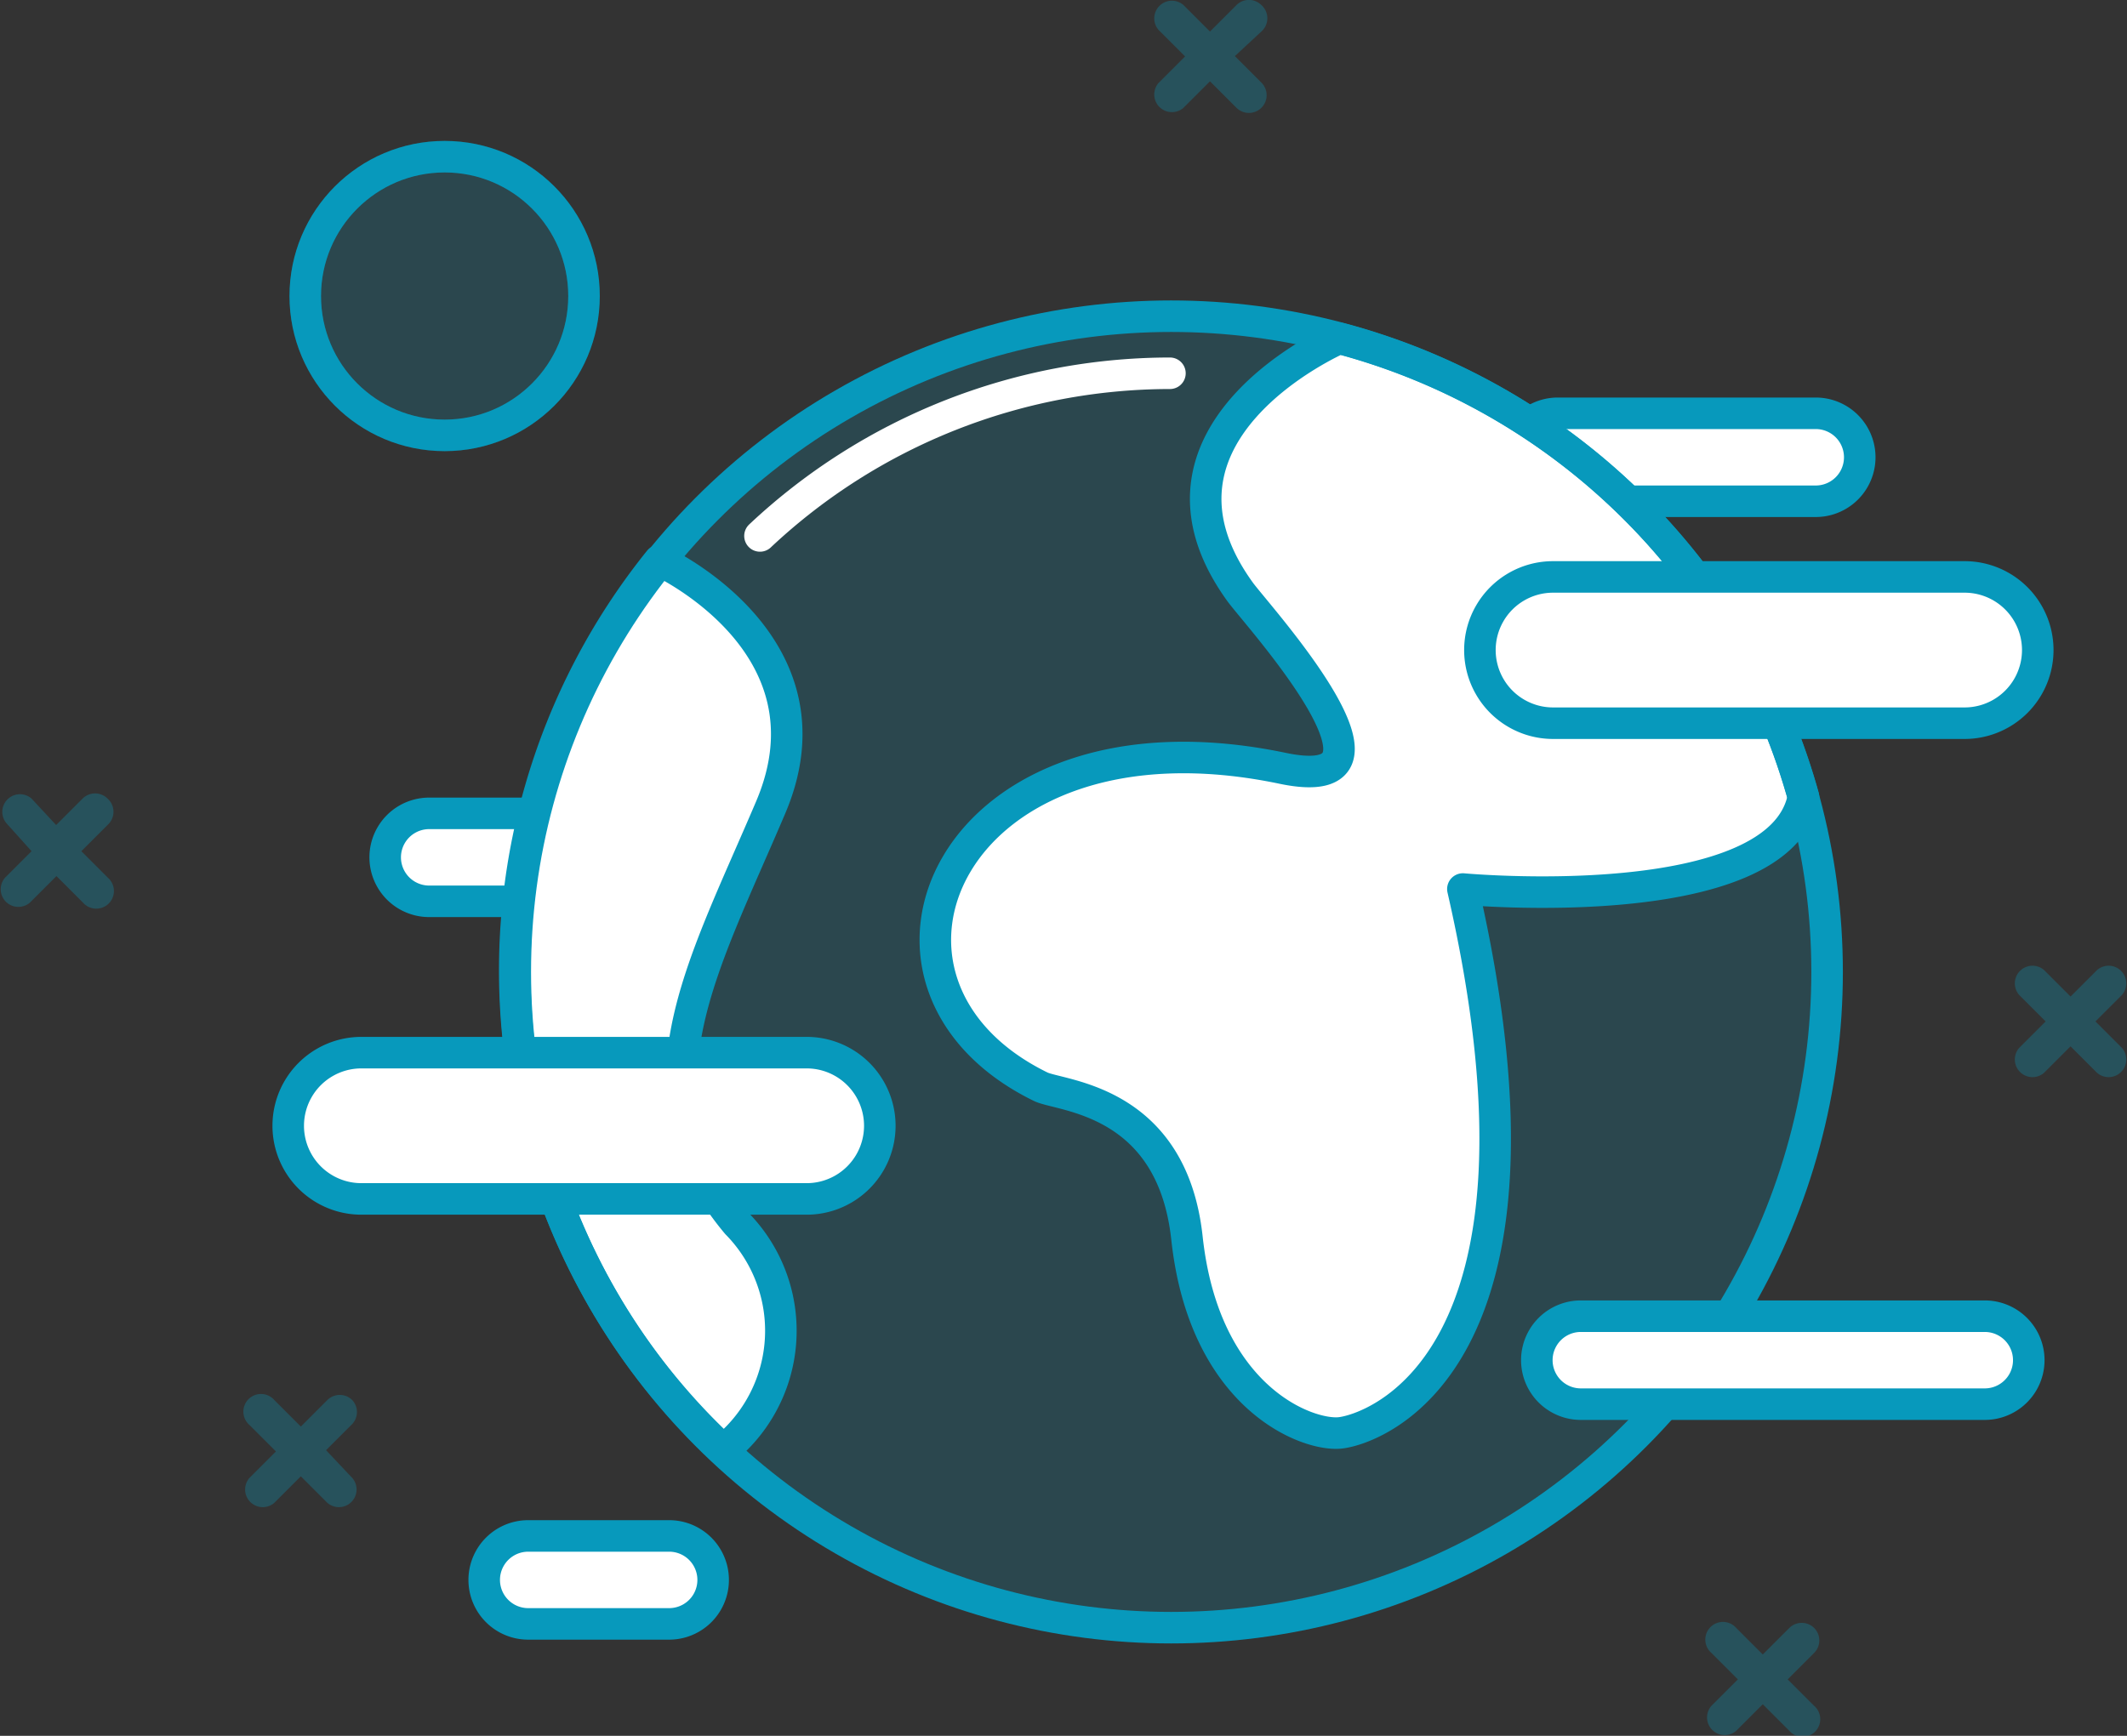 <svg id="Layer_1" data-name="Layer 1" xmlns="http://www.w3.org/2000/svg" viewBox="0 0 67.45 55.06"><rect x="0" y="0" width="67.45" height="55.06" fill="#333333" stroke="none"/><defs><style>.cls-1{fill:#fff;}.cls-1,.cls-6,.cls-8{stroke:#0799bc;}.cls-1,.cls-6,.cls-7{stroke-linecap:round;stroke-linejoin:round;}.cls-2{opacity:0.3;}.cls-3,.cls-4,.cls-8{fill:#0a99bc;}.cls-4,.cls-8{opacity:0.2;}.cls-5{fill:#faa61a;}.cls-6,.cls-7{fill:none;}.cls-7{stroke:#fff;}.cls-8{stroke-miterlimit:10;}</style></defs><title>Vector Smart Object5</title><path class="cls-1" d="M13.61,28.59h4.45a1.39,1.39,0,1,0,0-2.79H13.61a1.39,1.39,0,0,0,0,2.79Z"/><path class="cls-1" d="M49.4,15.9h8.18a1.39,1.39,0,0,0,0-2.79H49.4a1.39,1.39,0,1,0,0,2.79Z"/><g class="cls-2"><path class="cls-3" d="M66.45,32.4l.84-.84a.56.56,0,0,0-.79-.79l-.84.84-.84-.84a.56.56,0,0,0-.79.79l.84.84-.84.84a.56.56,0,0,0,.79.79l.84-.84.84.84a.56.56,0,0,0,.79-.79Z"/><path class="cls-3" d="M3.41,25.33a.56.56,0,0,0-.79,0l-.84.84L1,25.33a.56.56,0,0,0-.79.79L1,27l-.84.84a.56.56,0,0,0,.79.79l.84-.84.84.84a.56.56,0,1,0,.79-.79L2.58,27l.84-.84A.56.56,0,0,0,3.41,25.33Z"/><path class="cls-3" d="M40,.16a.56.56,0,0,0-.79,0L38.37,1,37.53.16a.56.56,0,0,0-.79.79l.84.84-.84.84a.56.56,0,0,0,.79.79l.84-.84.84.84A.56.56,0,1,0,40,2.62l-.84-.84L40,1A.56.56,0,0,0,40,.16Z"/><path class="cls-3" d="M57.53,51.64a.56.56,0,0,0-.79,0l-.84.84-.84-.84a.56.56,0,1,0-.79.79l.84.84-.84.84a.56.56,0,0,0,.79.79l.84-.84.84.84a.56.56,0,1,0,.79-.79l-.84-.84.84-.84A.56.56,0,0,0,57.53,51.64Z"/><path class="cls-3" d="M11.17,44.41a.56.56,0,0,0-.79,0l-.84.84-.84-.84a.56.56,0,1,0-.79.79l.84.84-.84.84a.56.56,0,0,0,.79.79l.84-.84.84.84a.56.56,0,0,0,.79-.79L10.34,46l.84-.84A.56.56,0,0,0,11.17,44.41Z"/></g><circle class="cls-4" cx="37.14" cy="30.83" r="20.8" transform="translate(-3.33 4.53) rotate(-6.67)"/><path class="cls-1" d="M16.47,33.25A20.71,20.71,0,0,0,22.94,46a4.85,4.85,0,0,0,.43-7.19c-3.44-4.1-1.14-8,1.07-13.2s-3.5-7.81-3.53-7.83A20.74,20.74,0,0,0,16.47,33.25Z"/><path class="cls-1" d="M42.47,10.73c-.13.06-6.8,3-3.14,8.05.53.73,5.83,6.53,1.34,5.59-10.53-2.2-14.39,6.81-7.67,10.1.63.31,4.16.38,4.64,4.8.55,5.08,3.83,6.3,4.87,6.18s7.33-2.19,3.88-17.25c0,0,10.07.93,10.8-2.93A20.82,20.82,0,0,0,42.47,10.73Z"/><line class="cls-5" x1="49.25" y1="23.41" x2="56.57" y2="23.41"/><circle class="cls-6" cx="37.14" cy="30.83" r="20.8"/><path class="cls-7" d="M24.1,17a19,19,0,0,1,13-5.16"/><circle class="cls-8" cx="14.1" cy="9.39" r="4.42"/><path class="cls-1" d="M62.94,41.75H50.13a1.39,1.39,0,0,0,0,2.79H62.94a1.39,1.39,0,0,0,0-2.79Z"/><path class="cls-1" d="M62.3,18.3H49.25a2.32,2.32,0,0,0,0,4.64H62.3a2.32,2.32,0,1,0,0-4.64Z"/><path class="cls-1" d="M21.22,48.72H16.75a1.39,1.39,0,1,0,0,2.79h4.47a1.39,1.39,0,1,0,0-2.79Z"/><circle class="cls-6" cx="14.1" cy="9.39" r="4.42"/><path class="cls-1" d="M25.58,33.39H11.46a2.32,2.32,0,0,0,0,4.64H25.58a2.32,2.32,0,0,0,0-4.64Z"/></svg>
